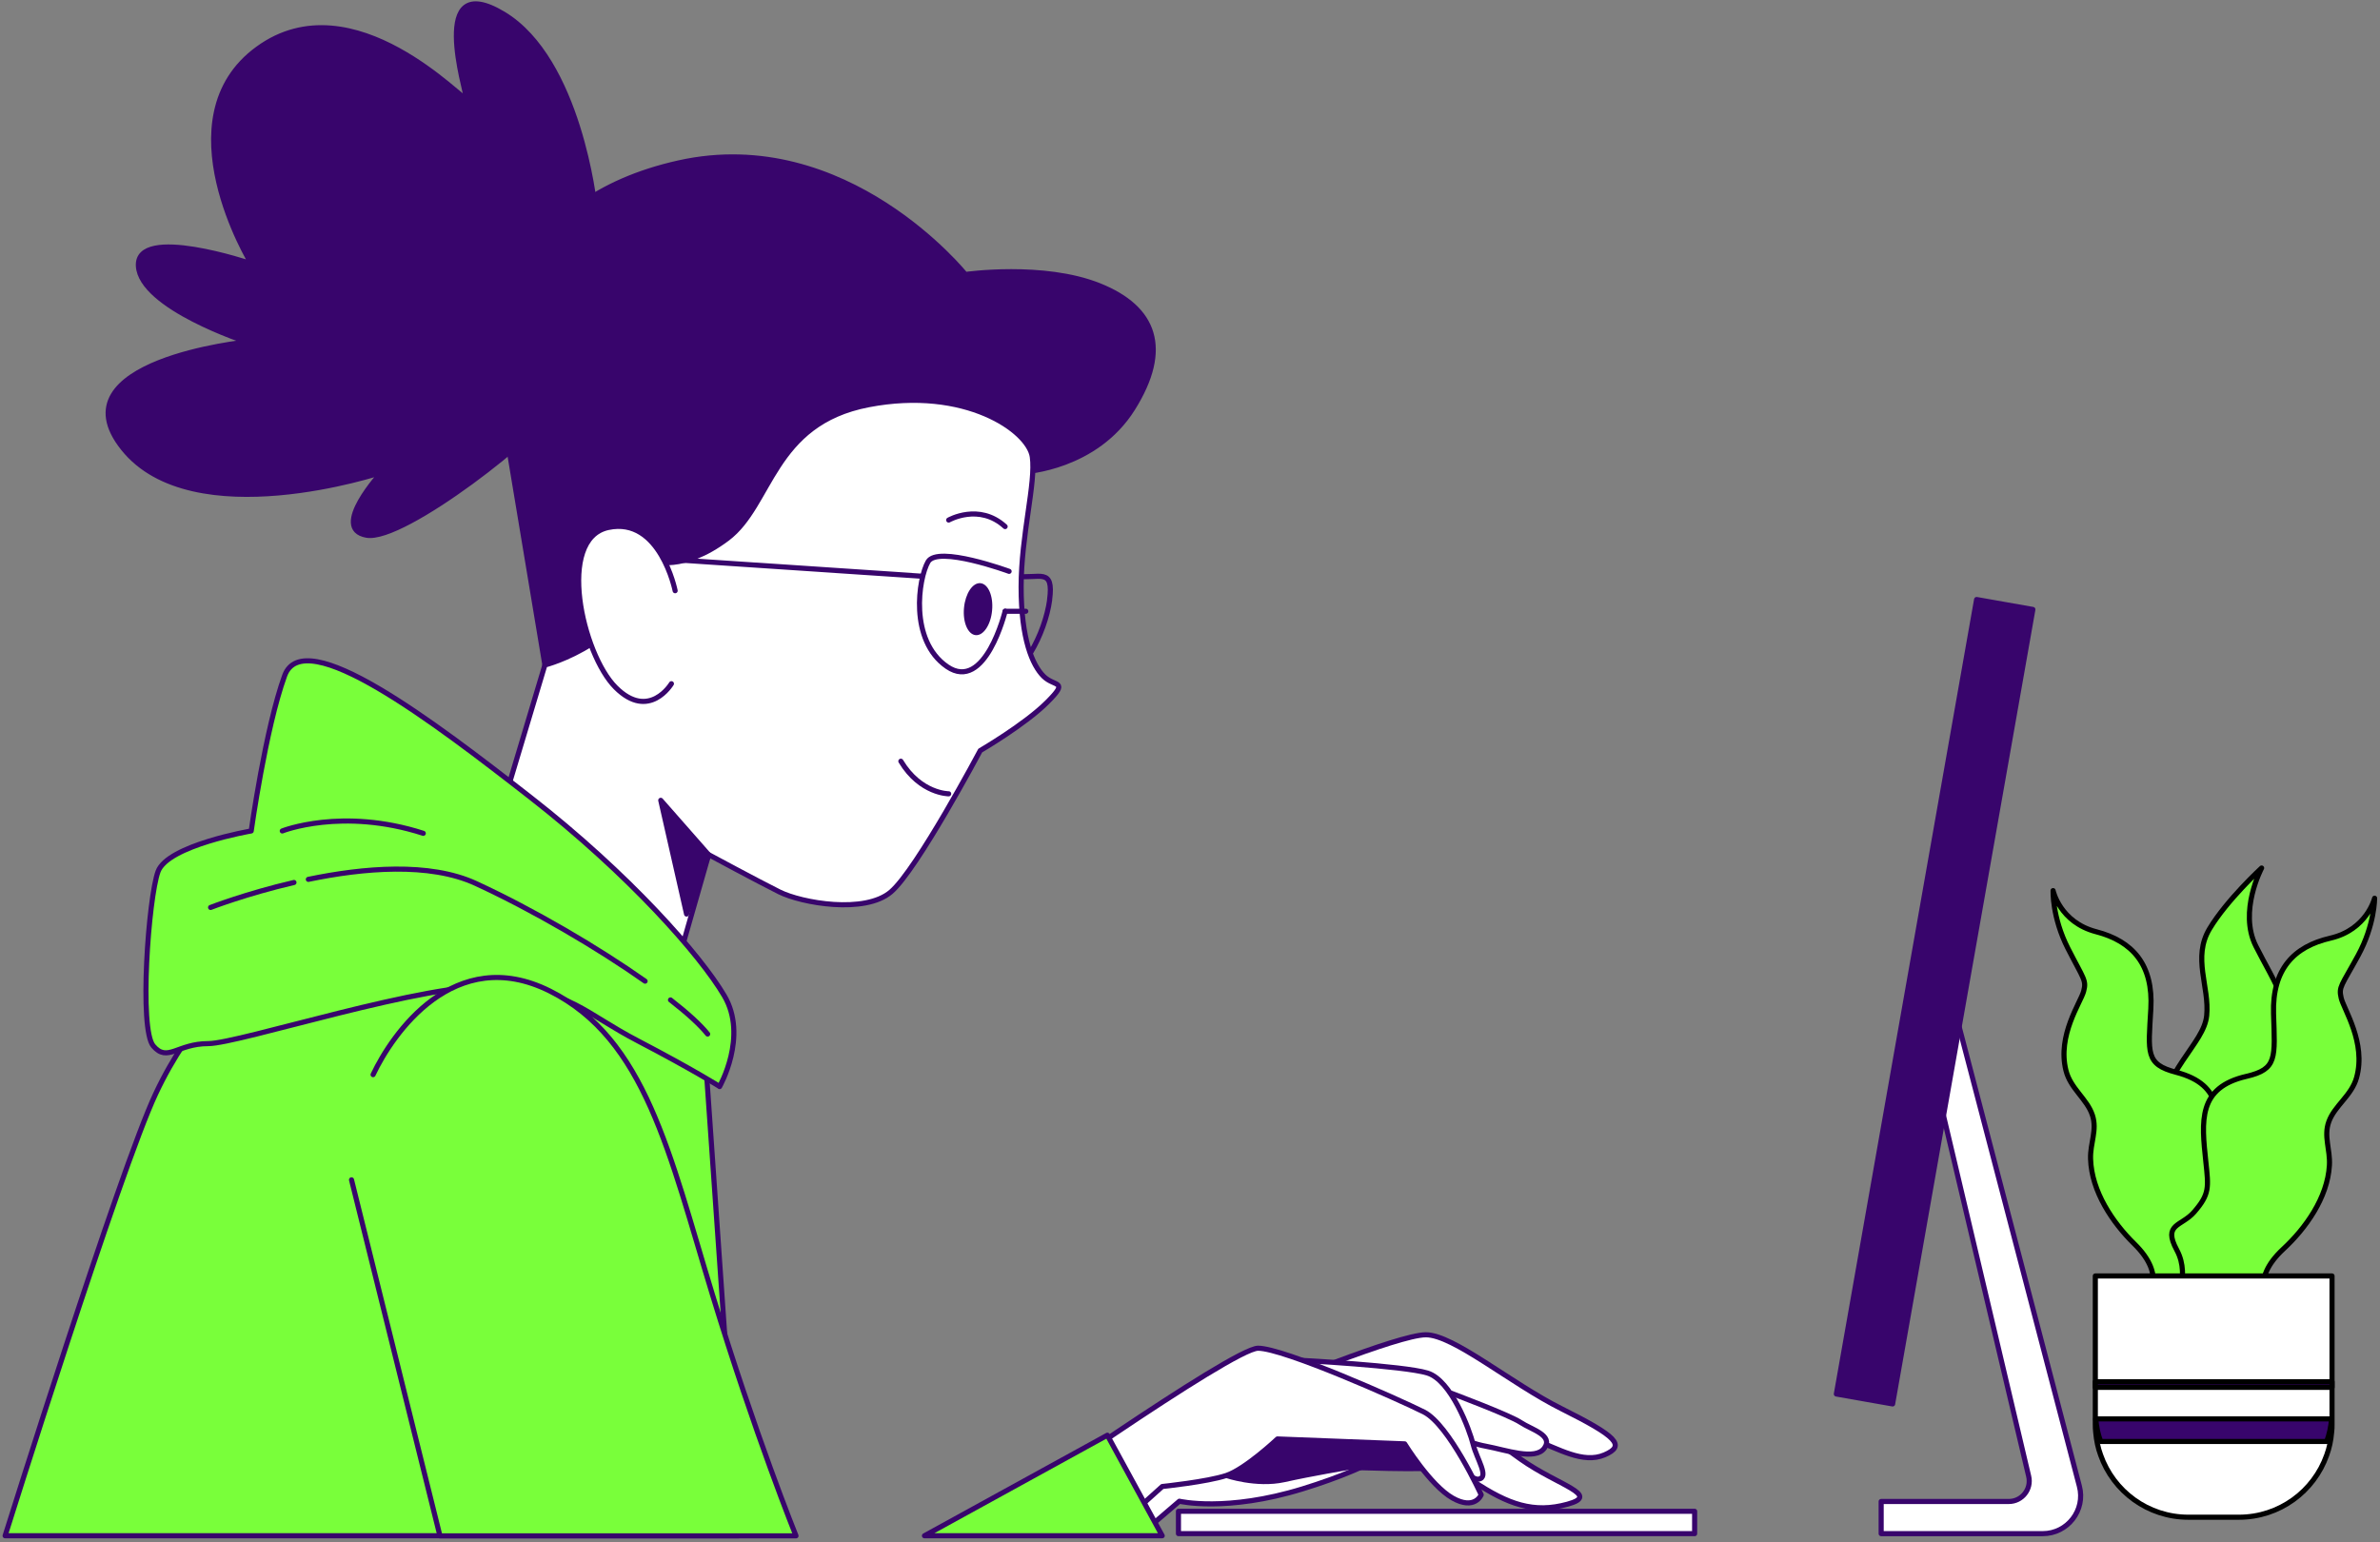 <svg width="466" height="302" viewBox="0 0 466 302" fill="none" xmlns="http://www.w3.org/2000/svg">
<rect x="0" y="0" width="466" height="302" fill="#808080" stroke="none"/>
<path d="M421.876 254.411C421.876 254.411 420.169 234.013 421.876 221.551C423.582 209.09 431.503 204.549 432.067 198.882C432.63 193.215 429.233 187.548 432.63 181.88C436.027 176.213 442.821 169.982 442.821 169.982C442.821 169.982 438.281 178.483 441.695 185.277C445.092 192.071 450.361 199.446 446.798 205.113C443.236 210.78 439.441 216.447 440.568 220.971C441.695 225.512 447.942 224.368 446.798 234.576C445.672 244.767 442.838 248.744 442.838 248.744L443.401 254.411L424.129 253.848" fill="#79FF3A"/>
<path d="M421.876 254.411C421.876 254.411 420.169 234.013 421.876 221.551C423.582 209.09 431.503 204.549 432.067 198.882C432.63 193.215 429.233 187.548 432.63 181.88C436.027 176.213 442.821 169.982 442.821 169.982C442.821 169.982 438.281 178.483 441.695 185.277C445.092 192.071 450.361 199.446 446.798 205.113C443.236 210.78 439.441 216.447 440.568 220.971C441.695 225.512 447.942 224.368 446.798 234.576C445.672 244.767 442.838 248.744 442.838 248.744L443.401 254.411L424.129 253.848" stroke="black" stroke-linecap="round" stroke-linejoin="round"/>
<path d="M420.384 254.179C420.384 254.179 424.411 249.954 417.882 243.574C413.673 239.448 409.514 233.317 409.331 226.953C409.232 223.821 410.657 221.336 409.696 218.403C408.652 215.204 405.387 213.183 404.509 209.62C402.786 202.727 407.392 196.314 407.972 194.126C408.552 191.939 407.989 191.79 404.89 185.708C401.792 179.627 401.99 174.407 401.99 174.407C401.99 174.407 403.299 180.604 410.425 182.46C417.55 184.316 421.627 188.89 421.13 197.556C420.633 206.206 420.053 208.41 426.085 209.985C435.563 212.454 434.635 218.983 433.558 226.937C432.879 231.925 432.613 233.217 435.58 236.83C437.982 239.763 441.694 239.266 438.794 244.336C435.58 249.937 440.203 254.66 434.552 256.118C428.902 257.576 420.417 254.179 420.417 254.179H420.384Z" fill="#79FF3A" stroke="black" stroke-linecap="round" stroke-linejoin="round"/>
<path d="M444.28 255.124C444.28 255.124 440.369 250.799 447.08 244.585C451.405 240.574 455.73 234.576 456.095 228.212C456.277 225.081 454.935 222.562 455.979 219.662C457.122 216.497 460.436 214.558 461.414 211.028C463.32 204.185 458.912 197.656 458.398 195.435C457.884 193.215 458.448 193.099 461.712 187.117C464.977 181.134 464.944 175.898 464.944 175.898C464.944 175.898 463.452 182.062 456.277 183.719C449.102 185.377 444.893 189.834 445.158 198.501C445.423 207.167 445.92 209.371 439.855 210.78C430.31 212.984 431.056 219.529 431.901 227.517C432.431 232.521 432.663 233.83 429.614 237.343C427.129 240.21 423.433 239.613 426.201 244.767C429.266 250.451 424.51 255.041 430.111 256.665C435.712 258.272 444.296 255.124 444.296 255.124H444.28Z" fill="#79FF3A" stroke="black" stroke-linecap="round" stroke-linejoin="round"/>
<path d="M456.608 249.871V278.887C456.608 279.434 456.608 279.981 456.525 280.527C456.393 282.068 456.078 283.56 455.564 284.952C453.062 292.044 446.318 297.115 438.38 297.115H428.487C420.55 297.115 413.805 292.044 411.303 284.952C410.79 283.56 410.475 282.068 410.342 280.527C410.276 279.981 410.259 279.434 410.259 278.887V249.871H456.608Z" fill="white" stroke="black" stroke-linecap="round" stroke-linejoin="round"/>
<path d="M456.608 270.585H410.259V271.679H456.608V270.585Z" fill="#38056C" stroke="black" stroke-linecap="round" stroke-linejoin="round"/>
<path d="M456.525 277.86C456.393 279.401 456.078 280.892 455.564 282.284H411.303C410.789 280.892 410.475 279.401 410.342 277.86H456.525Z" fill="#38056C" stroke="black" stroke-linecap="round" stroke-linejoin="round"/>
<path d="M377.409 205.247L397.212 289.096C397.808 291.615 395.903 294.034 393.318 294.034H368.329V300.331H399.963C404.818 300.331 408.381 295.741 407.138 291.035L382.314 196.166L377.426 205.247H377.409Z" fill="white" stroke="#38056C" stroke-linecap="round" stroke-linejoin="round"/>
<path d="M398.032 119.348L387.017 117.403L359.556 272.986L370.571 274.93L398.032 119.348Z" fill="#38056C" stroke="#38056C" stroke-linecap="round" stroke-linejoin="round"/>
<path d="M331.806 295.956H230.74V300.33H331.806V295.956Z" fill="white" stroke="#38056C" stroke-linecap="round" stroke-linejoin="round"/>
<path d="M116.417 40.165C116.417 40.165 113.434 11.663 98.553 2.731C83.672 -6.2 91.328 18.043 91.328 19.319C91.328 20.595 69.206 -4.079 50.497 9.542C31.772 23.147 49.221 51.649 49.221 51.649C49.221 51.649 26.668 43.993 27.099 52.08C27.53 60.166 48.376 66.96 48.376 66.96C48.376 66.96 10.512 70.788 24.133 87.807C37.738 104.825 74.757 92.48 74.757 92.48C74.757 92.48 64.55 103.533 71.775 104.809C78.999 106.085 106.656 84.393 109.208 78.859C111.76 73.324 126.227 56.736 116.433 40.149L116.417 40.165Z" fill="#38056C" stroke="#38056C" stroke-linecap="round" stroke-linejoin="round"/>
<path d="M200.664 92.363C200.664 92.363 214.5 91.634 221.792 79.985C229.083 68.335 226.166 60.315 215.23 55.94C204.293 51.566 189.014 53.753 189.014 53.753C189.014 53.753 165.699 24.621 132.922 31.896C100.144 39.187 95.769 64.673 97.957 77.781C100.144 90.888 106.69 130.228 106.69 130.228C106.69 130.228 133.634 134.603 140.925 127.312C148.217 120.02 162.053 93.805 176.619 90.159C191.185 86.514 200.664 92.347 200.664 92.347V92.363Z" fill="#38056C" stroke="#38056C" stroke-linecap="round" stroke-linejoin="round"/>
<path d="M205.519 117.485C204.641 124.031 199.934 133.211 195.427 132.615C190.92 132.002 187.97 126.218 188.848 119.673C189.727 113.127 194.466 112.216 198.973 112.829C203.481 113.442 206.381 110.956 205.502 117.502L205.519 117.485Z" stroke="#38056C" stroke-linecap="round" stroke-linejoin="round"/>
<path d="M127.834 109.846C127.834 109.846 133.667 112.034 142.4 105.472C151.133 98.91 151.133 82.885 170.074 79.256C189.014 75.611 201.393 84.36 202.122 89.448C202.851 94.551 199.935 104.743 199.935 114.934C199.935 125.125 202.122 130.229 204.309 132.416C206.497 134.603 209.413 133.145 205.038 137.52C200.664 141.895 191.931 146.982 191.931 146.982C191.931 146.982 179.552 170.297 174.448 174.655C169.345 179.03 156.966 176.843 152.591 174.655C148.217 172.468 138.755 167.364 138.755 167.364L132.922 187.763L97.957 159.36L106.69 130.229C106.69 130.229 124.172 125.854 127.818 109.83L127.834 109.846Z" fill="white" stroke="#38056C" stroke-linecap="round" stroke-linejoin="round"/>
<path d="M138.754 167.397L129.375 156.726L134.429 178.997L138.754 167.397Z" fill="#38056C" stroke="#38056C" stroke-linecap="round" stroke-linejoin="round"/>
<path d="M194.251 119.54C194.002 122.34 192.56 124.511 191.036 124.379C189.511 124.246 188.484 121.86 188.749 119.043C189.014 116.226 190.439 114.071 191.964 114.204C193.488 114.337 194.516 116.723 194.251 119.54Z" fill="#38056C"/>
<path d="M180.314 112.829L130.452 109.498" stroke="#38056C" stroke-linecap="round" stroke-linejoin="round"/>
<path d="M196.803 119.706H200.846" stroke="#38056C" stroke-linecap="round" stroke-linejoin="round"/>
<path d="M185.75 101.843C185.75 101.843 191.699 98.446 196.802 103.119" stroke="#38056C" stroke-linecap="round" stroke-linejoin="round"/>
<path d="M185.75 155.45C185.75 155.45 180.215 155.45 176.387 149.07" stroke="#38056C" stroke-linecap="round" stroke-linejoin="round"/>
<path d="M138.092 206.704L144.637 300.744H1C1 300.744 23.454 229.158 30.48 214.194C37.506 199.214 46.388 192.669 46.388 192.669C46.388 192.669 64.632 176.296 89.439 179.561C114.229 182.842 138.092 206.704 138.092 206.704Z" fill="#79FF3A" stroke="#38056C" stroke-linecap="round" stroke-linejoin="round"/>
<path d="M132.192 115.679C132.192 115.679 129.276 101.114 119.085 103.301C108.894 105.488 113.981 128.058 120.543 134.62C127.105 141.182 131.463 133.891 131.463 133.891" fill="white"/>
<path d="M132.192 115.679C132.192 115.679 129.276 101.114 119.085 103.301C108.894 105.488 113.981 128.058 120.543 134.62C127.105 141.182 131.463 133.891 131.463 133.891" stroke="#38056C" stroke-linecap="round" stroke-linejoin="round"/>
<path d="M140.892 212.785C140.892 212.785 146.51 202.958 141.82 195.004C137.147 187.05 123.112 171.142 103.922 156.179C84.733 141.198 59.479 122.026 55.734 132.316C51.989 142.607 49.188 162.724 49.188 162.724C49.188 162.724 32.816 165.525 30.944 170.678C29.071 175.832 27.199 201.55 30.016 204.831C32.816 208.112 34.689 204.367 40.77 204.367C46.852 204.367 83.822 192.204 97.857 193.132C111.893 194.06 114.23 198.285 125.001 203.886C135.755 209.504 140.909 212.769 140.909 212.769L140.892 212.785Z" fill="#79FF3A" stroke="#38056C" stroke-linecap="round" stroke-linejoin="round"/>
<path d="M131.281 195.816C134.562 198.368 137.097 200.672 138.556 202.495" stroke="#38056C" stroke-linecap="round" stroke-linejoin="round"/>
<path d="M60.374 172.203C71.079 169.983 84.054 168.806 93.184 173.015C104.486 178.235 117.047 185.609 126.31 192.138" stroke="#38056C" stroke-linecap="round" stroke-linejoin="round"/>
<path d="M41.234 177.704C41.234 177.704 48.227 174.987 57.557 172.816" stroke="#38056C" stroke-linecap="round" stroke-linejoin="round"/>
<path d="M55.27 162.724C55.27 162.724 66.969 158.051 82.877 163.188" stroke="#38056C" stroke-linecap="round" stroke-linejoin="round"/>
<path d="M73.05 210.448C76.796 202.494 88.959 184.713 107.667 194.076C126.376 203.439 131.065 225.892 139.483 253.5C147.901 281.107 155.856 300.76 155.856 300.76H86.141L68.825 231.046" fill="#79FF3A"/>
<path d="M73.05 210.448C76.796 202.494 88.959 184.713 107.667 194.076C126.376 203.439 131.065 225.892 139.483 253.5C147.901 281.107 155.856 300.76 155.856 300.76H86.141L68.825 231.046" stroke="#38056C" stroke-linecap="round" stroke-linejoin="round"/>
<path d="M223.183 300.611L230.922 293.983C230.922 293.983 240.102 296.17 255.049 291.563C269.996 286.957 274.951 282.516 274.951 282.516C274.951 282.516 281.58 285.532 288.456 290.072C295.317 294.629 300.288 296.386 306.917 294.563C313.545 292.74 305.11 290.95 297.769 285.764C290.428 280.593 281.596 273.451 281.596 273.451C281.596 273.451 295.466 280.08 300.288 281.886C305.11 283.692 309.932 286.708 314.158 284.902C318.384 283.096 316.577 281.289 305.707 275.854C295.764 270.883 284.595 261.388 279.177 261.388C273.758 261.388 249.018 271.645 249.018 271.645L200.614 300.595H223.183V300.611Z" fill="white" stroke="#38056C" stroke-linecap="round" stroke-linejoin="round"/>
<path d="M240.086 288.928C240.086 288.928 245.985 290.95 251.42 289.757C256.856 288.547 264.081 287.338 264.081 287.338C264.081 287.338 278.547 287.934 283.386 287.338C288.208 286.741 286.998 283.725 279.16 280.709C271.322 277.693 241.776 275.887 241.163 277.693C240.566 279.499 240.086 288.928 240.086 288.928Z" fill="#38056C" stroke="#38056C" stroke-linecap="round" stroke-linejoin="round"/>
<path d="M284.132 272.822C284.132 272.822 295.599 277.114 297.736 278.555C299.891 279.98 304.182 281.058 302.393 283.576C300.603 286.079 294.869 283.941 290.926 283.212C286.982 282.499 281.977 279.997 281.977 279.997L284.132 272.838V272.822Z" fill="white" stroke="#38056C" stroke-linecap="round" stroke-linejoin="round"/>
<path d="M254.42 266.376C254.42 266.376 274.835 267.453 279.492 268.878C284.148 270.303 287.727 279.981 288.44 282.847C289.152 285.714 291.655 289.293 289.517 289.658C287.363 290.023 279.492 281.058 276.26 279.268C273.046 277.478 260.153 271.397 255.497 269.607C250.84 267.817 251.918 266.028 254.42 266.376Z" fill="white" stroke="#38056C" stroke-linecap="round" stroke-linejoin="round"/>
<path d="M194.549 297.082C194.549 297.082 241.329 264.022 246.333 264.022C251.338 264.022 273.775 273.998 278.779 276.5C283.767 279.003 290.014 292.723 290.014 292.723C290.014 292.723 288.771 295.839 284.397 293.353C280.022 290.851 275.034 282.748 275.034 282.748L250.128 281.787C250.128 281.787 243.848 287.702 240.103 288.945C236.357 290.188 227.575 291.099 227.575 291.099L219.521 298.341L194.566 297.098L194.549 297.082Z" fill="white" stroke="#38056C" stroke-linecap="round" stroke-linejoin="round"/>
<path d="M216.82 281.057L227.558 300.743H181.01L216.82 281.057Z" fill="#79FF3A" stroke="#38056C" stroke-linecap="round" stroke-linejoin="round"/>
<path d="M197.581 111.885C197.581 111.885 183.579 106.748 181.706 110.012C179.834 113.277 177.978 125.406 185.435 130.543C192.908 135.68 196.803 119.69 196.803 119.69" stroke="#38056C" stroke-linecap="round" stroke-linejoin="round"/>
</svg>
